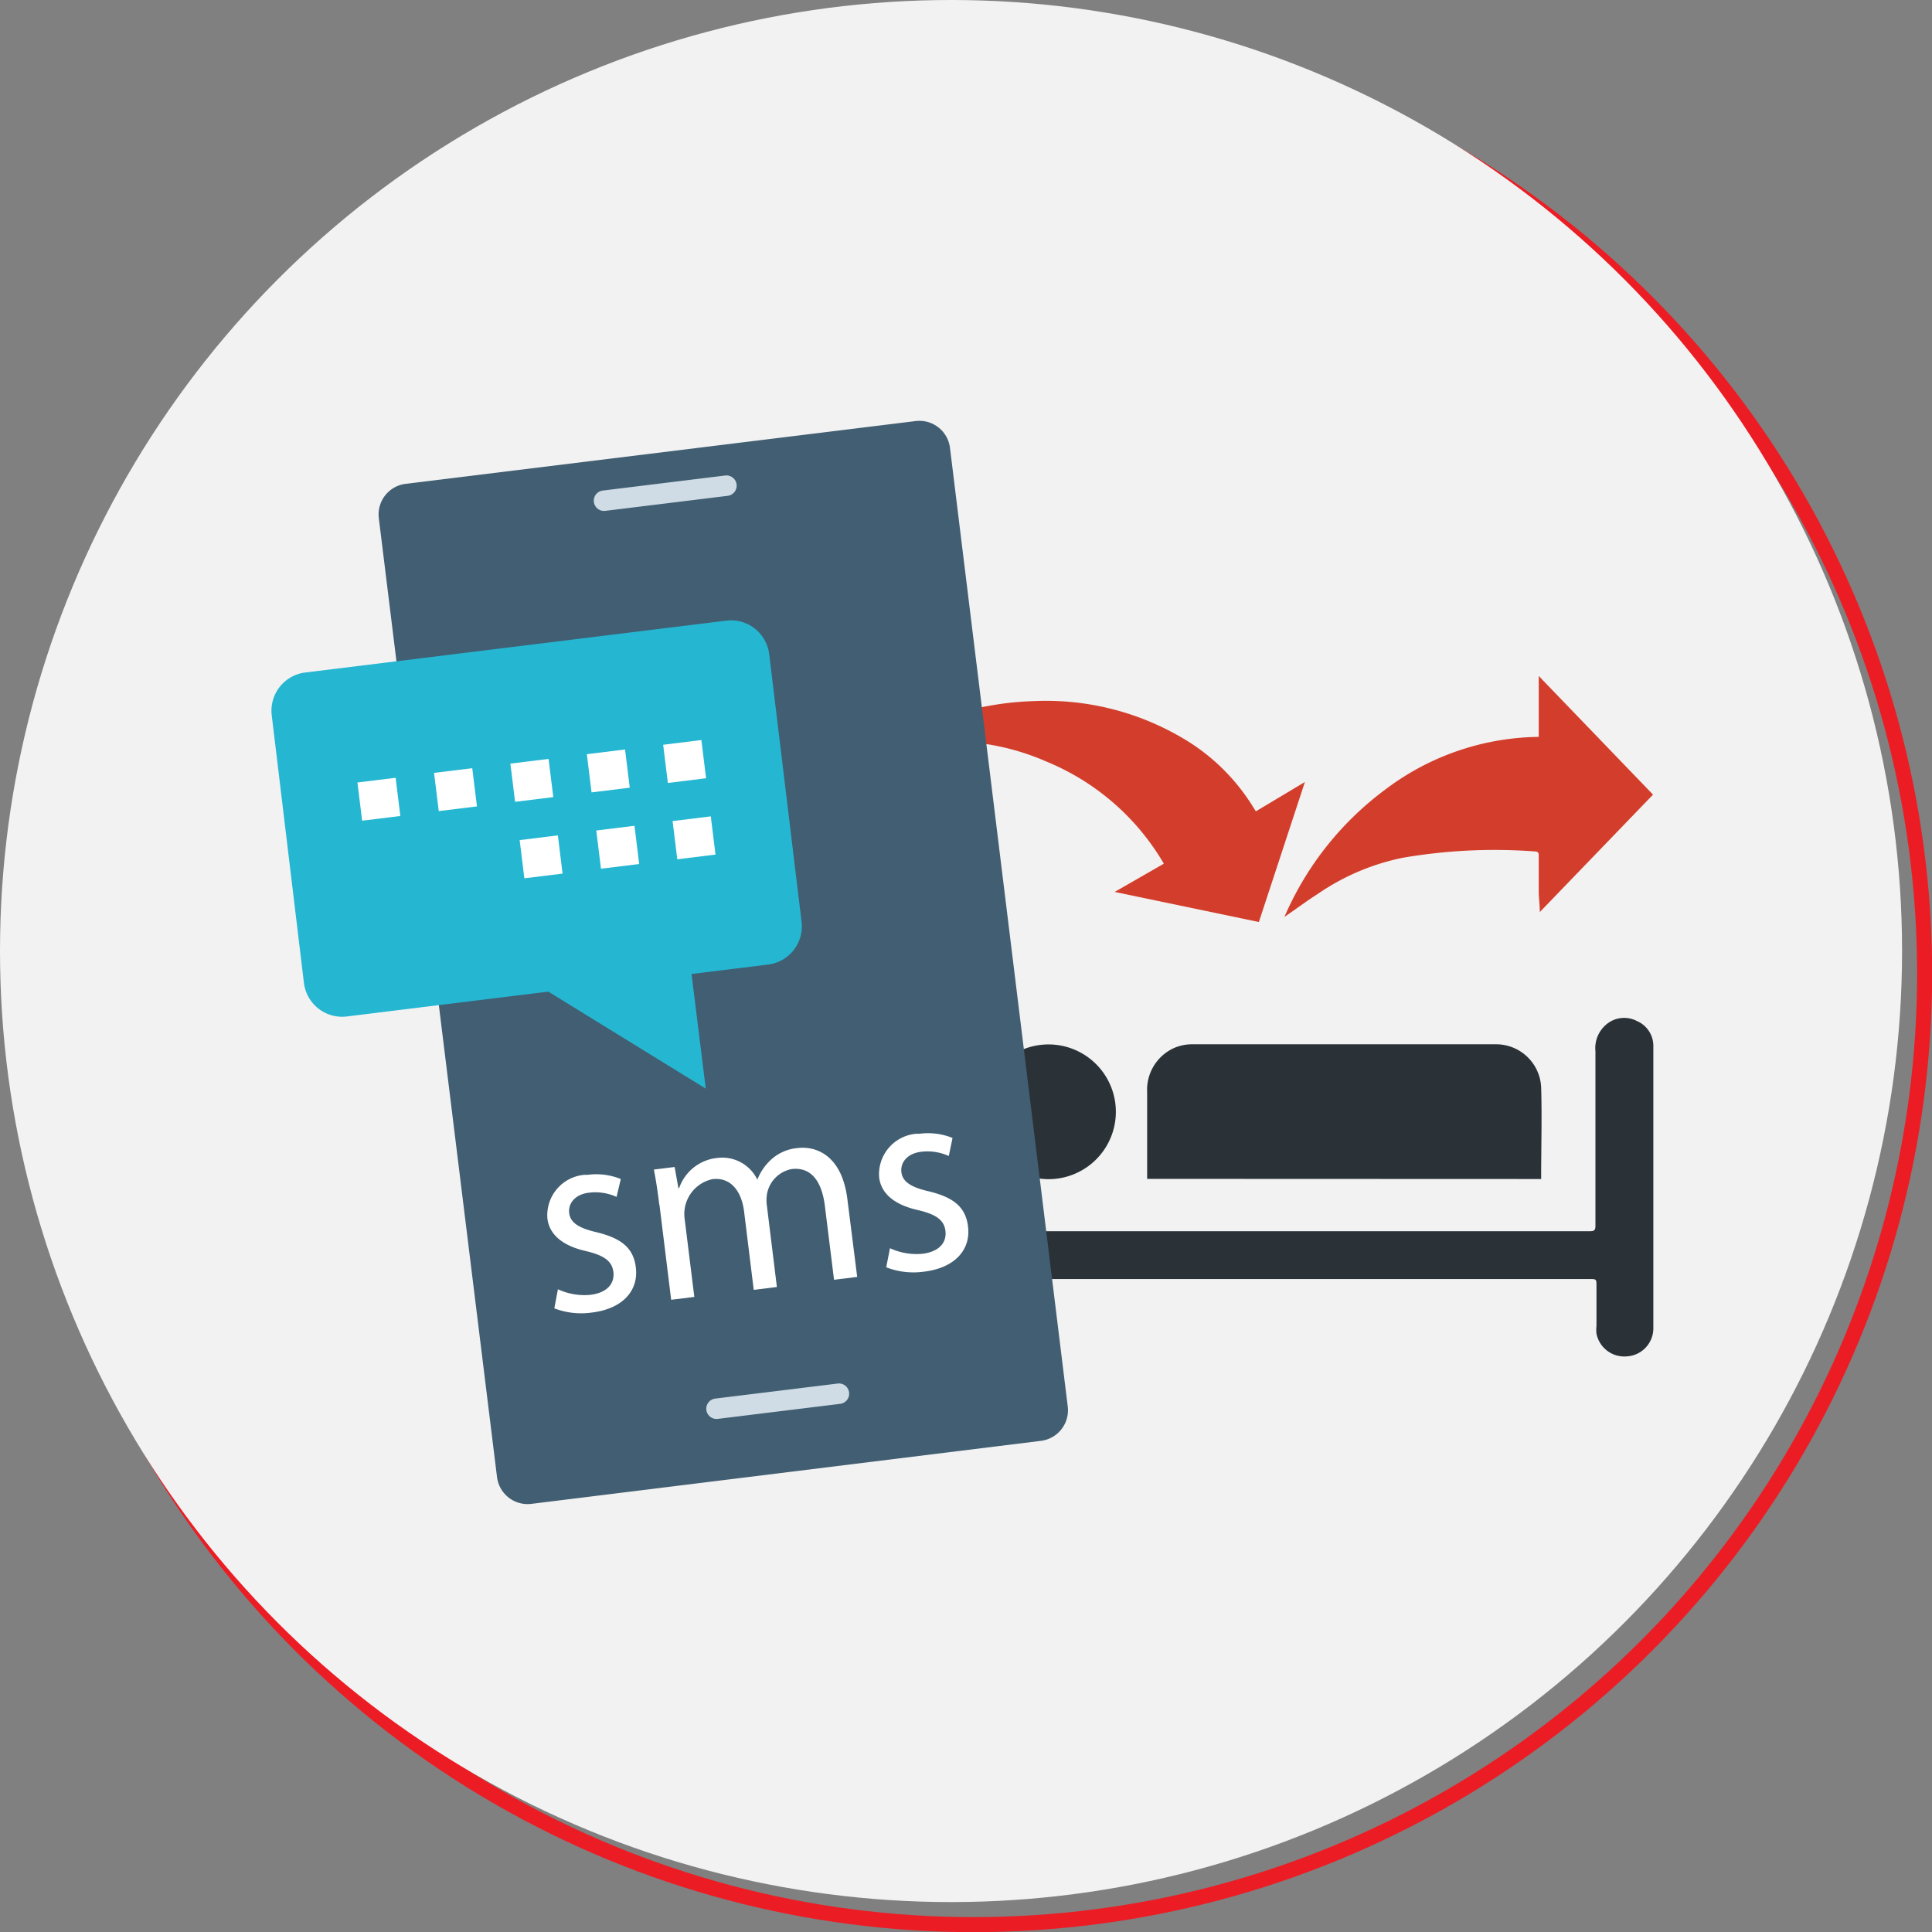 <svg xmlns="http://www.w3.org/2000/svg" viewBox="0 0 128.47 128.47"><rect x="0" y="0" width="128.47" height="128.47" fill="#808080" stroke="none"/><defs><style>.cls-1{fill:none;stroke:#ec1c24;stroke-miterlimit:10;}.cls-2{fill:#f2f2f2;}.cls-3{fill:#2a3137;}.cls-4{fill:#2a3237;}.cls-5{fill:#d33e2c;}.cls-6{fill:#415e72;}.cls-7{fill:#cfdce5;}.cls-8{fill:#25b6d2;}.cls-9{fill:#fff;}</style></defs><title>Asset 40</title><g id="Layer_2" data-name="Layer 2"><g id="Layer_1-2" data-name="Layer 1"><circle class="cls-1" cx="64.74" cy="64.74" r="63.24"/><circle class="cls-2" cx="63.24" cy="63.24" r="63.24"/><path class="cls-3" d="M62.8,85.09c0,.41,0,.78,0,1.15,0,.83,0,1.66,0,2.48a1.69,1.69,0,0,1-1.81,1.52,1.74,1.74,0,0,1-1.67-1.75q0-13.42,0-26.84a1.75,1.75,0,1,1,3.5,0q0,7.41,0,14.82,0,2.54,0,5.09c0,.09,0,.19,0,.31l.38,0h42.54c.28,0,.35-.08.35-.36,0-3.87,0-7.74,0-11.61a2.05,2.05,0,0,1,.75-1.8,1.83,1.83,0,0,1,2-.21,1.8,1.8,0,0,1,1.1,1.72q0,4.5,0,9,0,4.83,0,9.67a1.87,1.87,0,0,1-1.72,1.91,1.89,1.89,0,0,1-2.06-1.5,2.55,2.55,0,0,1,0-.54c0-.87,0-1.74,0-2.61,0-.49,0-.49-.47-.49H62.8Z"/><path class="cls-4" d="M76.28,78.39c0-.1,0-.17,0-.24,0-1.84,0-3.69,0-5.53A3.05,3.05,0,0,1,78,69.72a3,3,0,0,1,1.26-.28q10.11,0,20.22,0a3,3,0,0,1,3,2.86c.06,2,0,4,0,6.1Z"/><path class="cls-5" d="M59.31,49.76c-.11-.3,0-.44.24-.58a19.92,19.92,0,0,1,9.21-2.56A17.87,17.87,0,0,1,78.5,49a13.53,13.53,0,0,1,4.82,4.65l.19.3L86.77,52l-3.06,9.31-9.59-2,3.27-1.88a16.14,16.14,0,0,0-7.81-6.79A16,16,0,0,0,59.31,49.76Z"/><path class="cls-5" d="M102.32,49V44.95l7.6,7.89-7.53,7.81c0-.48-.06-.88-.07-1.28,0-.82,0-1.63,0-2.45,0-.15,0-.28-.22-.3a36,36,0,0,0-8.83.42,15.38,15.38,0,0,0-5.61,2.38c-.74.47-1.44,1-2.25,1.55a20.78,20.78,0,0,1,6.72-8.48A17.21,17.21,0,0,1,102.32,49Z"/><path class="cls-4" d="M65.24,73.92a4.48,4.48,0,1,1,4.45,4.49A4.5,4.5,0,0,1,65.24,73.92Z"/><path class="cls-6" d="M27,32.17,60.88,28a2.05,2.05,0,0,1,2.29,1.78L71,93.52a2.05,2.05,0,0,1-1.78,2.29L35.34,100a2.05,2.05,0,0,1-2.29-1.78L25.19,34.46A2.05,2.05,0,0,1,27,32.17Z"/><rect class="cls-6" x="30.87" y="35.3" width="34.17" height="54.66" transform="translate(-7.31 6.34) rotate(-7.03)"/><path class="cls-7" d="M40.08,32.62l8.14-1a.68.68,0,0,1,.76.59h0a.68.68,0,0,1-.59.76l-8.14,1a.68.68,0,0,1-.76-.59h0A.68.68,0,0,1,40.08,32.62Z"/><path class="cls-7" d="M47.56,93l8.14-1a.68.68,0,0,1,.76.59h0a.68.68,0,0,1-.59.76l-8.14,1a.68.68,0,0,1-.76-.59h0A.68.68,0,0,1,47.56,93Z"/><path class="cls-8" d="M20.29,44.72l28-3.45a2.56,2.56,0,0,1,2.86,2.23L53.3,61.28a2.56,2.56,0,0,1-2.23,2.86l-28,3.45a2.56,2.56,0,0,1-2.86-2.23L18.07,47.57A2.56,2.56,0,0,1,20.29,44.72Z"/><polygon class="cls-8" points="46.93 72.39 45.67 62.22 32.97 63.79 46.93 72.39"/><rect class="cls-9" x="34.09" y="50.61" width="2.56" height="2.56" transform="translate(-6.09 4.72) rotate(-7.03)"/><rect class="cls-9" x="29.01" y="51.23" width="2.56" height="2.56" transform="translate(-6.2 4.1) rotate(-7.03)"/><rect class="cls-9" x="23.92" y="51.86" width="2.56" height="2.56" transform="translate(-6.32 3.49) rotate(-7.03)"/><rect class="cls-9" x="39.17" y="49.98" width="2.56" height="2.56" transform="translate(-5.97 5.34) rotate(-7.03)"/><rect class="cls-9" x="44.25" y="49.35" width="2.56" height="2.56" transform="translate(-5.86 5.96) rotate(-7.03)"/><rect class="cls-9" x="34.71" y="55.69" width="2.56" height="2.56" transform="translate(-6.71 4.84) rotate(-7.03)"/><rect class="cls-9" x="39.8" y="55.06" width="2.56" height="2.56" transform="translate(-6.59 5.45) rotate(-7.03)"/><rect class="cls-9" x="44.88" y="54.43" width="2.56" height="2.56" transform="translate(-6.48 6.07) rotate(-7.03)"/><path class="cls-9" d="M37.1,85.73a4.18,4.18,0,0,0,2.16.37c1.15-.14,1.61-.78,1.53-1.5S40.2,83.49,39,83.2c-1.63-.36-2.47-1.13-2.6-2.17a2.7,2.7,0,0,1,2.47-2.91h.21a4.35,4.35,0,0,1,2.2.28L41,79.59a3.4,3.4,0,0,0-1.84-.28c-.93.11-1.39.72-1.31,1.36s.65,1,1.83,1.27c1.58.39,2.44,1,2.6,2.34.19,1.53-.86,2.75-2.93,3A5,5,0,0,1,36.86,87Z"/><path class="cls-9" d="M43.84,80.11c-.11-.9-.22-1.63-.36-2.34l1.38-.17L45.11,79h.05A3,3,0,0,1,47.69,77a2.59,2.59,0,0,1,2.67,1.44h0a3.6,3.6,0,0,1,.83-1.25,3,3,0,0,1,1.85-.85c1.15-.14,2.94.4,3.31,3.42L57,84.91l-1.54.19-.61-4.92c-.21-1.67-.94-2.6-2.22-2.44A2.06,2.06,0,0,0,51,79.41a2.66,2.66,0,0,0,0,.8l.66,5.37-1.54.19-.64-5.2c-.17-1.38-.9-2.31-2.11-2.16A2.37,2.37,0,0,0,45.52,81l.65,5.24-1.54.19-.78-6.33Z"/><path class="cls-9" d="M59.18,83a4.18,4.18,0,0,0,2.16.37c1.15-.14,1.61-.78,1.53-1.5s-.59-1.11-1.81-1.4c-1.63-.36-2.47-1.13-2.6-2.17a2.7,2.7,0,0,1,2.47-2.91h.21a4.35,4.35,0,0,1,2.2.28l-.25,1.2a3.4,3.4,0,0,0-1.84-.28c-.93.11-1.39.72-1.31,1.36s.65,1,1.83,1.27c1.58.39,2.44,1,2.6,2.34.19,1.53-.86,2.75-2.93,3a5,5,0,0,1-2.51-.29Z"/></g></g></svg>